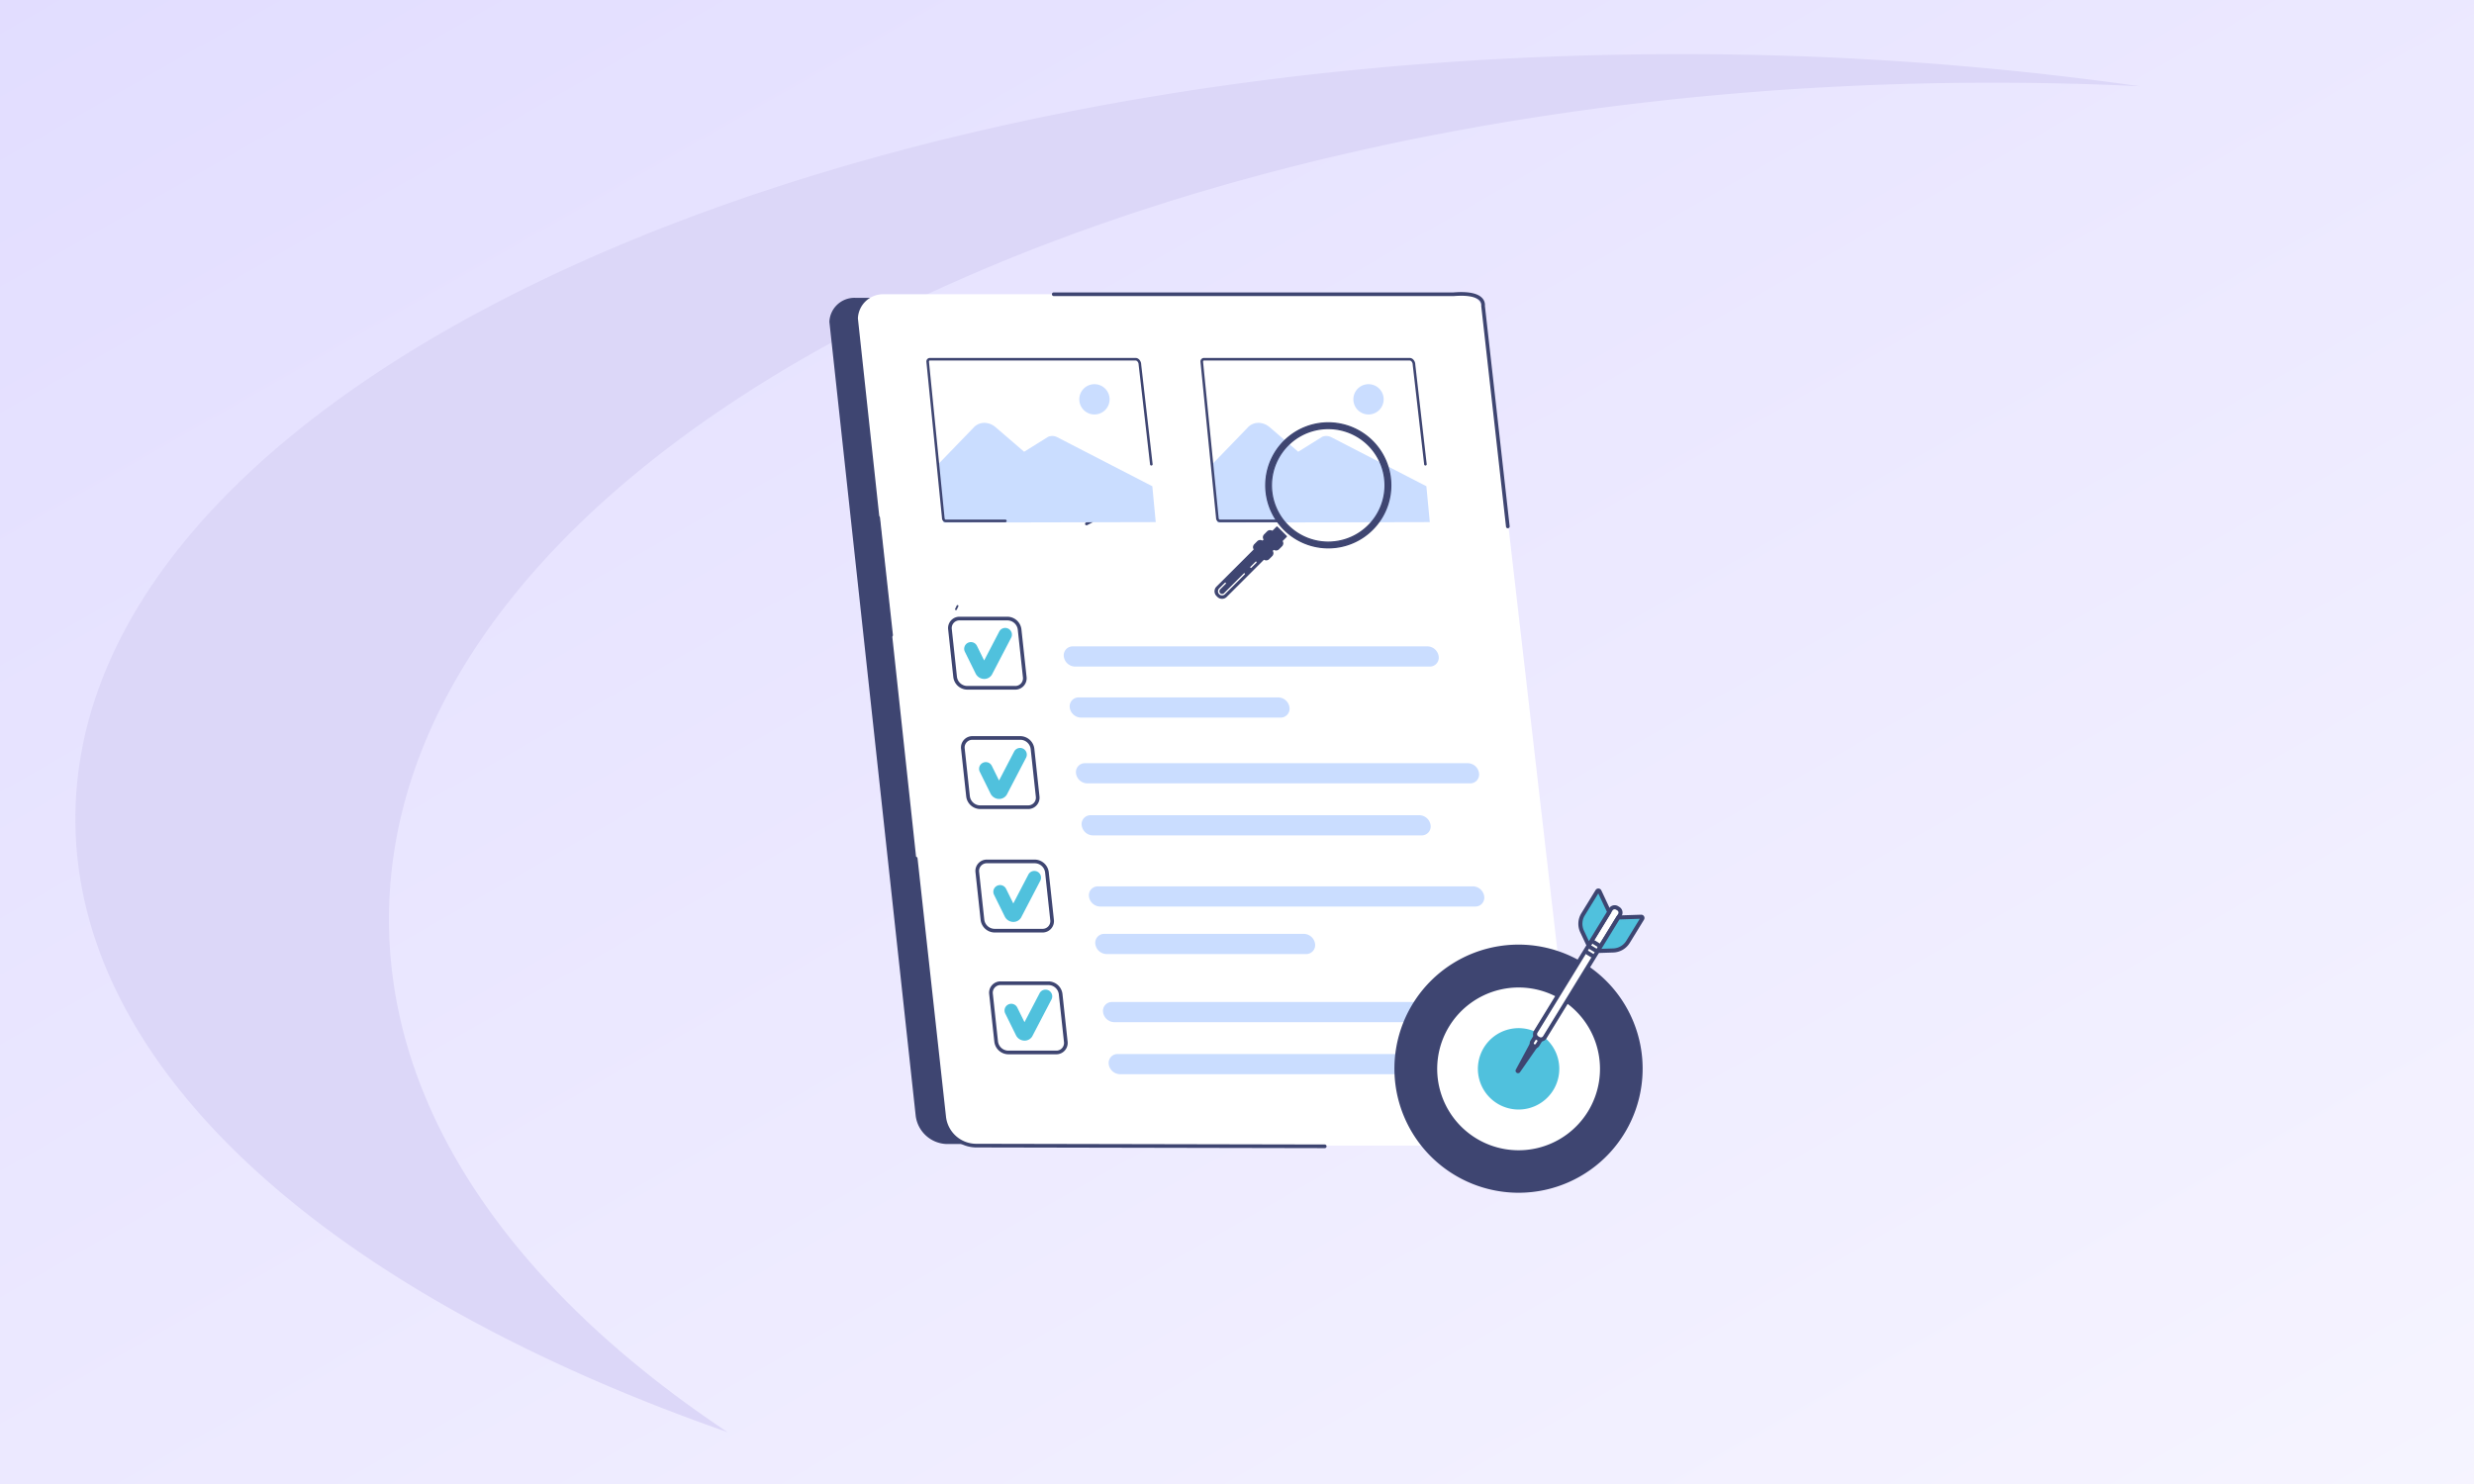 <?xml version="1.0" encoding="utf-8"?>
<svg xmlns="http://www.w3.org/2000/svg" xmlns:xlink="http://www.w3.org/1999/xlink" width="1050" height="630" viewBox="0 0 1050 630">
  <rect x="0" y="0" width="1050" height="630" fill="#808080" stroke="none"/>
  <defs>
    <linearGradient id="linear-gradient" x1="1.473" y1="1.474" x2="-0.412" y2="-0.479" gradientUnits="objectBoundingBox">
      <stop offset="0" stop-color="#fff"/>
      <stop offset="1" stop-color="#d9d3ff"/>
    </linearGradient>
    <clipPath id="clip-image_optimisation_checklist_for_seo_the_only_one_you_ll_ever_need_">
      <rect width="1050" height="630"/>
    </clipPath>
  </defs>
  <g id="image_optimisation_checklist_for_seo_the_only_one_you_ll_ever_need_" data-name="image optimisation checklist for seo – the only one you’ll ever need!" clip-path="url(#clip-image_optimisation_checklist_for_seo_the_only_one_you_ll_ever_need_)">
    <rect width="1050" height="630" fill="#fff"/>
    <path id="Subtraction_10" data-name="Subtraction 10" d="M0,0H1050V630H0Z" fill="url(#linear-gradient)"/>
    <path id="Path_311" data-name="Path 311" d="M233.916,433.238c.207,106.89,109.118,201.462,276.807,260.05C420.814,633.411,367.16,557.98,367,475.929,366.61,280.316,670.2,121.144,1045.078,120.4q32.9-.059,65.023,1.5a1381.87,1381.87,0,0,0-198.052-13.615C537.175,109.032,233.563,254.51,233.916,433.238Z" transform="translate(-201.916 -85.289)" fill="#dcd7f8"/>
    <g id="Group_2723" data-name="Group 2723" transform="translate(14.834 16.605)">
      <path id="Path_725" data-name="Path 725" d="M304.722,1188.542H546.583a10.542,10.542,0,0,0,10.751-11.914l-36.251-333.32c-1.145-8.928-6.045-14-13.555-14H265.662a10.649,10.649,0,0,0-10.925,10.179l36.644,337.144a13.694,13.694,0,0,0,13.341,11.914" transform="translate(82.429 -719.476)" fill="#3e4571"/>
      <path id="Path_726" data-name="Path 726" d="M357.916,1184.079H599.777c6.653,0,13.785-6.486,13.07-13.105l-38.57-334.228c-.082-13.739-6.044-14.089-13.555-14.089H318.856A10.677,10.677,0,0,0,307.931,832.9l36.644,339.195a13.724,13.724,0,0,0,13.341,11.986" transform="translate(41.341 -714.341)" fill="#fff"/>
      <path id="Path_727" data-name="Path 727" d="M586.716,1995.628h0l-148.146-.3a14.536,14.536,0,0,1-14.112-12.679l-12.106-109.89a.777.777,0,1,1,1.545-.17L426,1982.484a12.946,12.946,0,0,0,12.569,11.294l148.147.3a.777.777,0,0,1,0,1.554" transform="translate(-39.314 -1524.816)" fill="#3e4571"/>
      <path id="Path_728" data-name="Path 728" d="M348.581,1287.587a.777.777,0,0,1-.771-.692l-5.487-49.811a.777.777,0,0,1,1.545-.17l5.487,49.811a.778.778,0,0,1-.687.858c-.029,0-.057,0-.086,0" transform="translate(14.78 -1033.794)" fill="#3e4571"/>
      <path id="Path_729" data-name="Path 729" d="M863.276,918.88a.777.777,0,0,1-.771-.69L852.013,824.7a1.187,1.187,0,0,1-.013-.325,2.741,2.741,0,0,0-.842-2.271c-1.139-1.131-3.948-2.362-10.863-1.8l-.063,0H670.562a.777.777,0,1,1,0-1.554H840.2c6.007-.488,10.063.268,12.053,2.245a4.269,4.269,0,0,1,1.3,3.467l10.5,93.549a.777.777,0,0,1-.685.859.807.807,0,0,1-.088,0" transform="translate(-238.17 -711.215)" fill="#3e4571"/>
      <path id="Path_730" data-name="Path 730" d="M504.559,1455.2H484.226a6.048,6.048,0,0,1-5.872-5.275l-2.186-20.231a4.821,4.821,0,0,1,4.882-5.442h20.332a6.047,6.047,0,0,1,5.872,5.275l2.186,20.231a4.821,4.821,0,0,1-4.882,5.442m-23.509-29.394a3.269,3.269,0,0,0-3.337,3.721l2.186,20.231a4.457,4.457,0,0,0,4.327,3.888h20.333a3.269,3.269,0,0,0,3.337-3.721L505.71,1429.7a4.457,4.457,0,0,0-4.327-3.888Z" transform="translate(-88.589 -1179.038)" fill="#3e4571"/>
      <path id="Path_731" data-name="Path 731" d="M514.675,1466.818a4.193,4.193,0,0,1-.427-.022,4.09,4.09,0,0,1-3.271-2.349l-4.518-9.159a2.849,2.849,0,0,1,5.111-2.521l3.067,6.217,6.4-12.277a2.849,2.849,0,1,1,5.052,2.635l-8.2,15.732-.119.165a3.773,3.773,0,0,1-3.094,1.58" transform="translate(-111.782 -1195.197)" fill="#50c1dd"/>
      <path id="Path_732" data-name="Path 732" d="M528.623,1677.955H508.291a6.047,6.047,0,0,1-5.872-5.275l-2.186-20.231a4.821,4.821,0,0,1,4.882-5.442h20.333a6.048,6.048,0,0,1,5.872,5.275l2.186,20.231a4.821,4.821,0,0,1-4.882,5.442m-23.509-29.394a3.268,3.268,0,0,0-3.337,3.721l2.186,20.231a4.457,4.457,0,0,0,4.327,3.888h20.332a3.269,3.269,0,0,0,3.337-3.721l-2.186-20.231a4.457,4.457,0,0,0-4.327-3.888Z" transform="translate(-107.176 -1351.1)" fill="#3e4571"/>
      <path id="Path_733" data-name="Path 733" d="M555.527,1908.259H535.194a6.048,6.048,0,0,1-5.872-5.275l-2.186-20.231a4.821,4.821,0,0,1,4.882-5.442H552.35a6.048,6.048,0,0,1,5.872,5.275l2.186,20.231a4.821,4.821,0,0,1-4.882,5.442m-23.509-29.394a3.268,3.268,0,0,0-3.337,3.721l2.186,20.231a4.458,4.458,0,0,0,4.327,3.888h20.333a3.268,3.268,0,0,0,3.337-3.721l-2.186-20.231a4.457,4.457,0,0,0-4.327-3.888Z" transform="translate(-127.958 -1528.996)" fill="#3e4571"/>
      <path id="Path_734" data-name="Path 734" d="M581.1,2135.484H560.765a6.047,6.047,0,0,1-5.872-5.275l-2.186-20.23a4.82,4.82,0,0,1,4.882-5.442h20.333a6.047,6.047,0,0,1,5.872,5.275l2.186,20.231a4.821,4.821,0,0,1-4.882,5.442m-23.509-29.394a3.268,3.268,0,0,0-3.337,3.721l2.186,20.231a4.457,4.457,0,0,0,4.327,3.888H581.1a3.268,3.268,0,0,0,3.337-3.721l-2.186-20.23a4.457,4.457,0,0,0-4.327-3.888Z" transform="translate(-147.71 -1704.513)" fill="#3e4571"/>
      <path id="Path_735" data-name="Path 735" d="M542.445,1690.718a4.021,4.021,0,0,1-.427-.022,4.089,4.089,0,0,1-3.271-2.35l-4.518-9.158a2.849,2.849,0,1,1,5.111-2.521l3.067,6.216,6.4-12.277a2.849,2.849,0,1,1,5.052,2.635l-8.2,15.732-.118.165a3.773,3.773,0,0,1-3.094,1.58" transform="translate(-133.233 -1368.145)" fill="#50c1dd"/>
      <path id="Path_736" data-name="Path 736" d="M569.042,1920.116a4.07,4.07,0,0,1-3.7-2.372l-4.518-9.159a2.849,2.849,0,0,1,5.111-2.521l3.067,6.217,6.4-12.277a2.849,2.849,0,0,1,5.053,2.635l-8.2,15.731-.118.165a3.773,3.773,0,0,1-3.094,1.58" transform="translate(-153.777 -1545.341)" fill="#50c1dd"/>
      <path id="Path_737" data-name="Path 737" d="M589.94,2141.575a4.07,4.07,0,0,1-3.7-2.372l-4.518-9.159a2.849,2.849,0,1,1,5.11-2.521l3.067,6.217,6.4-12.277a2.849,2.849,0,1,1,5.053,2.635l-8.2,15.731-.119.165a3.773,3.773,0,0,1-3.094,1.58" transform="translate(-169.921 -1716.404)" fill="#50c1dd"/>
      <path id="Path_738" data-name="Path 738" d="M847.161,1488.124h-150.5a4.9,4.9,0,0,1-4.768-4.283,3.782,3.782,0,0,1,3.842-4.284h150.5a4.905,4.905,0,0,1,4.768,4.284,3.781,3.781,0,0,1-3.842,4.283" transform="translate(-255.232 -1221.755)" fill="#caddff"/>
      <path id="Path_739" data-name="Path 739" d="M792.382,1583.352h-84.66a4.9,4.9,0,0,1-4.768-4.284,3.782,3.782,0,0,1,3.842-4.284h84.66a4.9,4.9,0,0,1,4.768,4.284,3.782,3.782,0,0,1-3.842,4.284" transform="translate(-263.77 -1295.313)" fill="#caddff"/>
      <path id="Path_740" data-name="Path 740" d="M881.835,1706.039H719.387a4.905,4.905,0,0,1-4.768-4.284,3.782,3.782,0,0,1,3.842-4.284H880.91a4.905,4.905,0,0,1,4.768,4.284,3.782,3.782,0,0,1-3.842,4.284" transform="translate(-272.782 -1390.081)" fill="#caddff"/>
      <path id="Path_741" data-name="Path 741" d="M869.453,1803.084H729.975a4.9,4.9,0,0,1-4.768-4.283,3.782,3.782,0,0,1,3.842-4.284H868.527a4.905,4.905,0,0,1,4.768,4.284,3.782,3.782,0,0,1-3.842,4.283" transform="translate(-280.96 -1465.042)" fill="#caddff"/>
      <path id="Path_742" data-name="Path 742" d="M902.694,1935.83H743.548a4.9,4.9,0,0,1-4.768-4.283,3.782,3.782,0,0,1,3.842-4.284H901.769a4.9,4.9,0,0,1,4.768,4.284,3.781,3.781,0,0,1-3.842,4.283" transform="translate(-291.444 -1567.58)" fill="#caddff"/>
      <path id="Path_743" data-name="Path 743" d="M840.056,2024.438H755.4a4.9,4.9,0,0,1-4.768-4.283,3.782,3.782,0,0,1,3.842-4.284h84.66a4.9,4.9,0,0,1,4.768,4.284,3.782,3.782,0,0,1-3.842,4.283" transform="translate(-300.596 -1636.024)" fill="#caddff"/>
      <path id="Path_744" data-name="Path 744" d="M932.272,2151.536H769.824a4.9,4.9,0,0,1-4.768-4.284,3.782,3.782,0,0,1,3.842-4.283H931.347a4.9,4.9,0,0,1,4.768,4.283,3.782,3.782,0,0,1-3.842,4.284" transform="translate(-311.74 -1734.2)" fill="#caddff"/>
      <path id="Path_745" data-name="Path 745" d="M919.89,2248.58H780.411a4.9,4.9,0,0,1-4.768-4.283,3.782,3.782,0,0,1,3.842-4.284H918.964a4.906,4.906,0,0,1,4.768,4.284,3.781,3.781,0,0,1-3.842,4.283" transform="translate(-319.919 -1809.16)" fill="#caddff"/>
      <path id="Path_746" data-name="Path 746" d="M1414.563,2079.776a51.821,51.821,0,1,1-62.493-38.229,51.761,51.761,0,0,1,62.493,38.229" transform="translate(-734.503 -1654.742)" fill="#3e4571"/>
      <path id="Path_747" data-name="Path 747" d="M1361.211,2141.59a52.755,52.755,0,0,1-51.22-40.328,52.672,52.672,0,1,1,51.22,40.328m.015-103.524a50.886,50.886,0,1,0,49.544,39.007,50.945,50.945,0,0,0-49.544-39.007" transform="translate(-731.547 -1651.837)" fill="#3e4571"/>
      <path id="Path_748" data-name="Path 748" d="M1456.416,2142.381a34.547,34.547,0,1,1-41.662-25.486,34.507,34.507,0,0,1,41.662,25.486" transform="translate(-793.153 -1713.316)" fill="#fff"/>
      <path id="Path_749" data-name="Path 749" d="M1498.269,2204.985a17.274,17.274,0,1,1-20.831-12.742,17.254,17.254,0,0,1,20.831,12.742" transform="translate(-851.8 -1771.889)" fill="#50c1dd"/>
      <path id="Path_750" data-name="Path 750" d="M1538.319,2230.982l6.312-11.736,1.6.979-7.6,10.948a.183.183,0,0,1-.31-.191" transform="translate(-909.039 -1793.119)" fill="#fff"/>
      <path id="Path_751" data-name="Path 751" d="M1535.556,2229.193a1.05,1.05,0,0,1-.552-.158,1.032,1.032,0,0,1-.373-1.385l6.312-11.736a.861.861,0,0,1,1.209-.327l1.6.979a.862.862,0,0,1,.258,1.227l-7.6,10.948a1.037,1.037,0,0,1-.853.452m.594-.727v0m-.76-.407h0Zm6.639-10.527-.219.409.264-.381Z" transform="translate(-906.11 -1790.194)" fill="#3e4571"/>
      <path id="Path_752" data-name="Path 752" d="M1565.332,2203.873a1.315,1.315,0,0,1-.435-1.809l2.7-4.406,2.246,1.374-2.7,4.407a1.318,1.318,0,0,1-1.81.434" transform="translate(-929.437 -1776.444)" fill="#fff"/>
      <path id="Path_753" data-name="Path 753" d="M1563.088,2202a2.177,2.177,0,0,1-1.855-3.315l2.7-4.406a.861.861,0,0,1,1.185-.284l2.246,1.374a.862.862,0,0,1,.285,1.186l-2.7,4.407a2.18,2.18,0,0,1-1.861,1.039m1.868-6.085-2.252,3.672a.449.449,0,0,0-.055.342.455.455,0,0,0,.831.132l2.252-3.672Z" transform="translate(-926.511 -1773.518)" fill="#3e4571"/>
      <path id="Path_754" data-name="Path 754" d="M1572.315,2022.055l-.523-.319a1.948,1.948,0,0,1-.645-2.68l31.84-51.906a1.953,1.953,0,0,1,2.683-.644l.522.319a1.948,1.948,0,0,1,.645,2.68L1575,2021.411a1.953,1.953,0,0,1-2.683.644" transform="translate(-934.195 -1597.671)" fill="#fff"/>
      <path id="Path_755" data-name="Path 755" d="M1570.4,2020.278a2.8,2.8,0,0,1-1.464-.412l-.522-.319a2.81,2.81,0,0,1-.93-3.867l31.839-51.906a2.817,2.817,0,0,1,3.868-.929l.523.32a2.809,2.809,0,0,1,.929,3.865l-31.839,51.907a2.816,2.816,0,0,1-2.4,1.342m31.325-56.123a1.089,1.089,0,0,0-.931.519l-31.84,51.906a1.086,1.086,0,0,0,.359,1.495l.522.318h0a1.093,1.093,0,0,0,1.5-.36l31.839-51.906a1.084,1.084,0,0,0-.359-1.493l-.523-.32a1.085,1.085,0,0,0-.567-.16" transform="translate(-931.266 -1594.745)" fill="#3e4571"/>
      <path id="Path_756" data-name="Path 756" d="M1658.941,1958.342l-2.785-5.926a7.664,7.664,0,0,1,.4-7.267l6.047-9.858a.529.529,0,0,1,.93.051l4.125,8.78Z" transform="translate(-999.519 -1573.587)" fill="#50c1dd"/>
      <path id="Path_757" data-name="Path 757" d="M1656,1956.276h-.048a.862.862,0,0,1-.732-.494l-2.785-5.926a8.5,8.5,0,0,1,.449-8.084l6.047-9.857a1.391,1.391,0,0,1,2.445.135l4.126,8.78a.862.862,0,0,1-.045.817l-8.722,14.219a.862.862,0,0,1-.735.411m4.078-22.937-5.724,9.332a6.785,6.785,0,0,0-.359,6.45l2.105,4.48,7.643-12.461Z" transform="translate(-996.581 -1570.659)" fill="#3e4571"/>
      <path id="Path_758" data-name="Path 758" d="M1687.782,1998.445l6.552-.215a7.684,7.684,0,0,0,6.3-3.661l6.047-9.858a.528.528,0,0,0-.469-.8l-9.707.318Z" transform="translate(-1024.508 -1611.335)" fill="#50c1dd"/>
      <path id="Path_759" data-name="Path 759" d="M1684.855,1996.383a.862.862,0,0,1-.735-1.313l8.722-14.219a.862.862,0,0,1,.706-.411l9.707-.318a1.39,1.39,0,0,1,1.232,2.115l-6.047,9.858a8.524,8.524,0,0,1-7.005,4.072l-6.552.215h-.028m9.214-14.235-7.642,12.459,4.952-.162a6.806,6.806,0,0,0,5.592-3.25l5.722-9.329Z" transform="translate(-1021.582 -1608.411)" fill="#3e4571"/>
      <path id="Path_760" data-name="Path 760" d="M1723.827,1999.526l7.857-.4Z" transform="translate(-1052.352 -1623.09)" fill="#fff"/>
      <path id="Path_762" data-name="Path 762" d="M1713.623,2016.161l7.856-.4Z" transform="translate(-1044.469 -1635.94)" fill="#fff"/>
      <path id="Path_764" data-name="Path 764" d="M1668.439,2050.883l1.924,1.177Z" transform="translate(-1009.568 -1663.069)" fill="#fff"/>
      <path id="Path_765" data-name="Path 765" d="M1667.436,2050a.859.859,0,0,1-.449-.126l-1.924-1.177a.862.862,0,1,1,.9-1.47l1.923,1.177a.862.862,0,0,1-.451,1.6" transform="translate(-1006.642 -1660.143)" fill="#3e4571"/>
      <path id="Path_766" data-name="Path 766" d="M1674.432,2041.113l1.924,1.177Z" transform="translate(-1014.197 -1655.522)" fill="#fff"/>
      <path id="Path_767" data-name="Path 767" d="M1673.428,2040.227a.856.856,0,0,1-.449-.127l-1.924-1.177a.862.862,0,1,1,.9-1.47l1.924,1.177a.862.862,0,0,1-.45,1.6" transform="translate(-1011.269 -1652.597)" fill="#3e4571"/>
      <path id="Path_768" data-name="Path 768" d="M1680.424,2031.344l1.923,1.177Z" transform="translate(-1018.827 -1647.976)" fill="#fff"/>
      <path id="Path_769" data-name="Path 769" d="M1679.421,2030.457a.858.858,0,0,1-.449-.127l-1.924-1.177a.862.862,0,1,1,.9-1.471l1.923,1.177a.862.862,0,0,1-.45,1.6" transform="translate(-1015.899 -1645.051)" fill="#3e4571"/>
      <path id="Path_801" data-name="Path 801" d="M732.406,1245.654a.614.614,0,0,1-.52-1.11l2.178-1.133a.614.614,0,0,1,.567,1.089l-2.18,1.133-.045.021" transform="translate(-285.883 -1039.294)" fill="#3e4571"/>
      <path id="Path_803" data-name="Path 803" d="M123.244,845.022a.389.389,0,0,1-.5-.526q.336-.7.673-1.406a.389.389,0,0,1,.7.337q-.337.7-.672,1.4a.387.387,0,0,1-.2.191" transform="translate(267.794 -602.625)" fill="#3e4571"/>
      <path id="Path_804" data-name="Path 804" d="M1039.321,946.146a2.176,2.176,0,0,0-1.844-2.316H950.129a.983.983,0,0,0-.88,1.093l6.615,66.281a1.2,1.2,0,0,0,1.016,1.279h88.188a.983.983,0,0,0,.88-1.092Z" transform="translate(-454.037 -807.939)" fill="#fff"/>
      <path id="Path_805" data-name="Path 805" d="M967.2,1080.532l15.34-15.863c2.354-2.686,6.444-2.783,9.418-.222l12.093,10.41,10.208-6.367a4.632,4.632,0,0,1,3.92.231l40.274,20.772,1.444,15.233-90.13.2Z" transform="translate(-467.909 -899.674)" fill="#caddff"/>
      <path id="Path_806" data-name="Path 806" d="M980.32,1011.161h-25.31a1.436,1.436,0,0,1-1.016-.448,1.95,1.95,0,0,1-.551-1.386l-6.614-66.281a1.518,1.518,0,0,1,1.431-1.639h87.348a2.161,2.161,0,0,1,1.52.676,3.143,3.143,0,0,1,.875,2.194l4.848,42.279a.552.552,0,0,1-.551.547h0a.552.552,0,0,1-.546-.556L1036.9,944.27a2.019,2.019,0,0,0-.554-1.409,1.071,1.071,0,0,0-.739-.352H948.259c-.183,0-.328.239-.329.544l6.614,66.283a.867.867,0,0,0,.231.6.358.358,0,0,0,.234.122h25.31a.551.551,0,1,1,0,1.1" transform="translate(-452.167 -806.068)" fill="#3e4571"/>
      <path id="Path_807" data-name="Path 807" d="M1244.863,996.847a6.428,6.428,0,1,1-6.428-6.428,6.428,6.428,0,0,1,6.428,6.428" transform="translate(-672.452 -843.927)" fill="#caddff"/>
      <path id="Path_808" data-name="Path 808" d="M528.154,946.146a2.176,2.176,0,0,0-1.844-2.316H438.962a.983.983,0,0,0-.88,1.093L444.7,1011.2a1.2,1.2,0,0,0,1.016,1.279H533.9a.982.982,0,0,0,.88-1.092Z" transform="translate(-59.194 -807.939)" fill="#fff"/>
      <path id="Path_809" data-name="Path 809" d="M456.038,1080.532l15.34-15.863c2.354-2.686,6.444-2.783,9.418-.222l12.093,10.41,10.208-6.367a4.632,4.632,0,0,1,3.92.231l40.275,20.772,1.443,15.233-90.13.2Z" transform="translate(-73.064 -899.674)" fill="#caddff"/>
      <path id="Path_810" data-name="Path 810" d="M469.153,1011.161h-25.31a1.437,1.437,0,0,1-1.017-.448,1.951,1.951,0,0,1-.551-1.386l-6.614-66.281a1.517,1.517,0,0,1,1.431-1.639H524.44a2.161,2.161,0,0,1,1.52.676,3.143,3.143,0,0,1,.875,2.194l4.848,42.279a.551.551,0,0,1-.551.547h0a.552.552,0,0,1-.546-.556l-4.848-42.277a2.018,2.018,0,0,0-.554-1.409,1.071,1.071,0,0,0-.739-.352H437.092c-.183,0-.328.239-.329.544l6.614,66.283a.867.867,0,0,0,.231.6.359.359,0,0,0,.234.122h25.31a.551.551,0,1,1,0,1.1" transform="translate(-57.324 -806.068)" fill="#3e4571"/>
      <path id="Path_811" data-name="Path 811" d="M733.7,996.847a6.428,6.428,0,1,1-6.428-6.428,6.428,6.428,0,0,1,6.428,6.428" transform="translate(-277.606 -843.927)" fill="#caddff"/>
      <path id="Path_812" data-name="Path 812" d="M1113.83,1070.394a26.517,26.517,0,1,0,0,37.49,26.537,26.537,0,0,0,0-37.49m-1.676,35.815a24.148,24.148,0,1,1,0-34.14,24.166,24.166,0,0,1,0,34.14" transform="translate(-546.189 -899.705)" fill="#3e4571"/>
      <path id="Path_813" data-name="Path 813" d="M1094.088,1114.982a26.787,26.787,0,1,1,18.961-7.837,26.74,26.74,0,0,1-18.961,7.837m0-52.994a26.207,26.207,0,1,0,18.551,7.667,26.162,26.162,0,0,0-18.551-7.667m0,50.626a24.419,24.419,0,1,1,17.286-7.144,24.379,24.379,0,0,1-17.286,7.144m0-48.259a23.85,23.85,0,1,0,16.875,40.7l.206.205-.206-.205a23.839,23.839,0,0,0-16.875-40.7" transform="translate(-545.204 -898.761)" fill="#3e4571"/>
      <path id="Path_814" data-name="Path 814" d="M975.042,1286.111l.406.406a2.507,2.507,0,0,0,3.543,0l25.488-25.472-3.949-3.947-25.488,25.472a2.5,2.5,0,0,0,0,3.541" transform="translate(-473.394 -1049.919)" fill="#3e4571"/>
      <path id="Path_815" data-name="Path 815" d="M976.233,1286.552a2.788,2.788,0,0,1-1.977-.817l-.406-.405a2.793,2.793,0,0,1,0-3.952l25.488-25.472a.29.29,0,0,1,.41,0l3.949,3.946a.29.29,0,0,1,0,.411l-25.488,25.472a2.789,2.789,0,0,1-1.977.817m23.31-30.03-25.282,25.267a2.213,2.213,0,0,0,0,3.13l.406.405a2.219,2.219,0,0,0,3.133,0l25.282-25.267Z" transform="translate(-472.409 -1048.934)" fill="#3e4571"/>
      <path id="Path_816" data-name="Path 816" d="M1039.939,1324.034a.29.29,0,0,1-.205-.5l2.132-2.13a.29.29,0,1,1,.411.411l-2.132,2.13a.289.289,0,0,1-.205.085" transform="translate(-523.867 -1099.53)" fill="#fff"/>
      <path id="Path_817" data-name="Path 817" d="M981.23,1352.465a1.729,1.729,0,0,1-1.223-2.951l2.4-2.393a.29.29,0,0,1,.41.41l-2.4,2.394a1.149,1.149,0,0,0,1.625,1.624l8.414-8.409a.29.29,0,0,1,.411.411l-8.414,8.409a1.727,1.727,0,0,1-1.224.505" transform="translate(-477.405 -1116.316)" fill="#fff"/>
      <path id="Path_818" data-name="Path 818" d="M1064.962,1267.752l3.852,3.85a1.465,1.465,0,0,0,2.071,0l1.3-1.3a1.461,1.461,0,0,0,0-2.066l-3.852-3.85a1.465,1.465,0,0,0-2.07,0l-1.3,1.3a1.46,1.46,0,0,0,0,2.066" transform="translate(-543.089 -1055.221)" fill="#3e4571"/>
      <path id="Path_819" data-name="Path 819" d="M1068.865,1271.338a1.749,1.749,0,0,1-1.24-.513l-3.853-3.85a1.751,1.751,0,0,1,0-2.477l1.3-1.3a1.757,1.757,0,0,1,2.481,0l3.852,3.85a1.751,1.751,0,0,1,0,2.477l-1.3,1.3a1.75,1.75,0,0,1-1.241.513m-4.682-4.773,3.852,3.85a1.176,1.176,0,0,0,1.66,0l1.3-1.3a1.169,1.169,0,0,0,0-1.655l-3.852-3.85a1.176,1.176,0,0,0-1.66,0l-1.3,1.3a1.17,1.17,0,0,0,0,1.656" transform="translate(-542.104 -1054.238)" fill="#3e4571"/>
      <path id="Path_820" data-name="Path 820" d="M1046.547,1286.156l3.852,3.85a1.466,1.466,0,0,0,2.071,0l1.3-1.3a1.46,1.46,0,0,0,0-2.066l-3.852-3.85a1.465,1.465,0,0,0-2.071,0l-1.3,1.3a1.461,1.461,0,0,0,0,2.066" transform="translate(-528.864 -1069.436)" fill="#3e4571"/>
      <path id="Path_821" data-name="Path 821" d="M1050.449,1289.741a1.751,1.751,0,0,1-1.241-.513l-3.852-3.85a1.751,1.751,0,0,1,0-2.477l1.3-1.3a1.757,1.757,0,0,1,2.481,0l3.853,3.85a1.75,1.75,0,0,1,0,2.477l-1.3,1.3a1.749,1.749,0,0,1-1.24.513m-2.556-8.068a1.169,1.169,0,0,0-.83.343l-1.3,1.3a1.17,1.17,0,0,0,0,1.656l3.852,3.85a1.176,1.176,0,0,0,1.66,0l1.3-1.3a1.17,1.17,0,0,0,0-1.655l-3.852-3.85a1.169,1.169,0,0,0-.83-.343" transform="translate(-527.877 -1068.454)" fill="#3e4571"/>
    </g>
  </g>
</svg>
